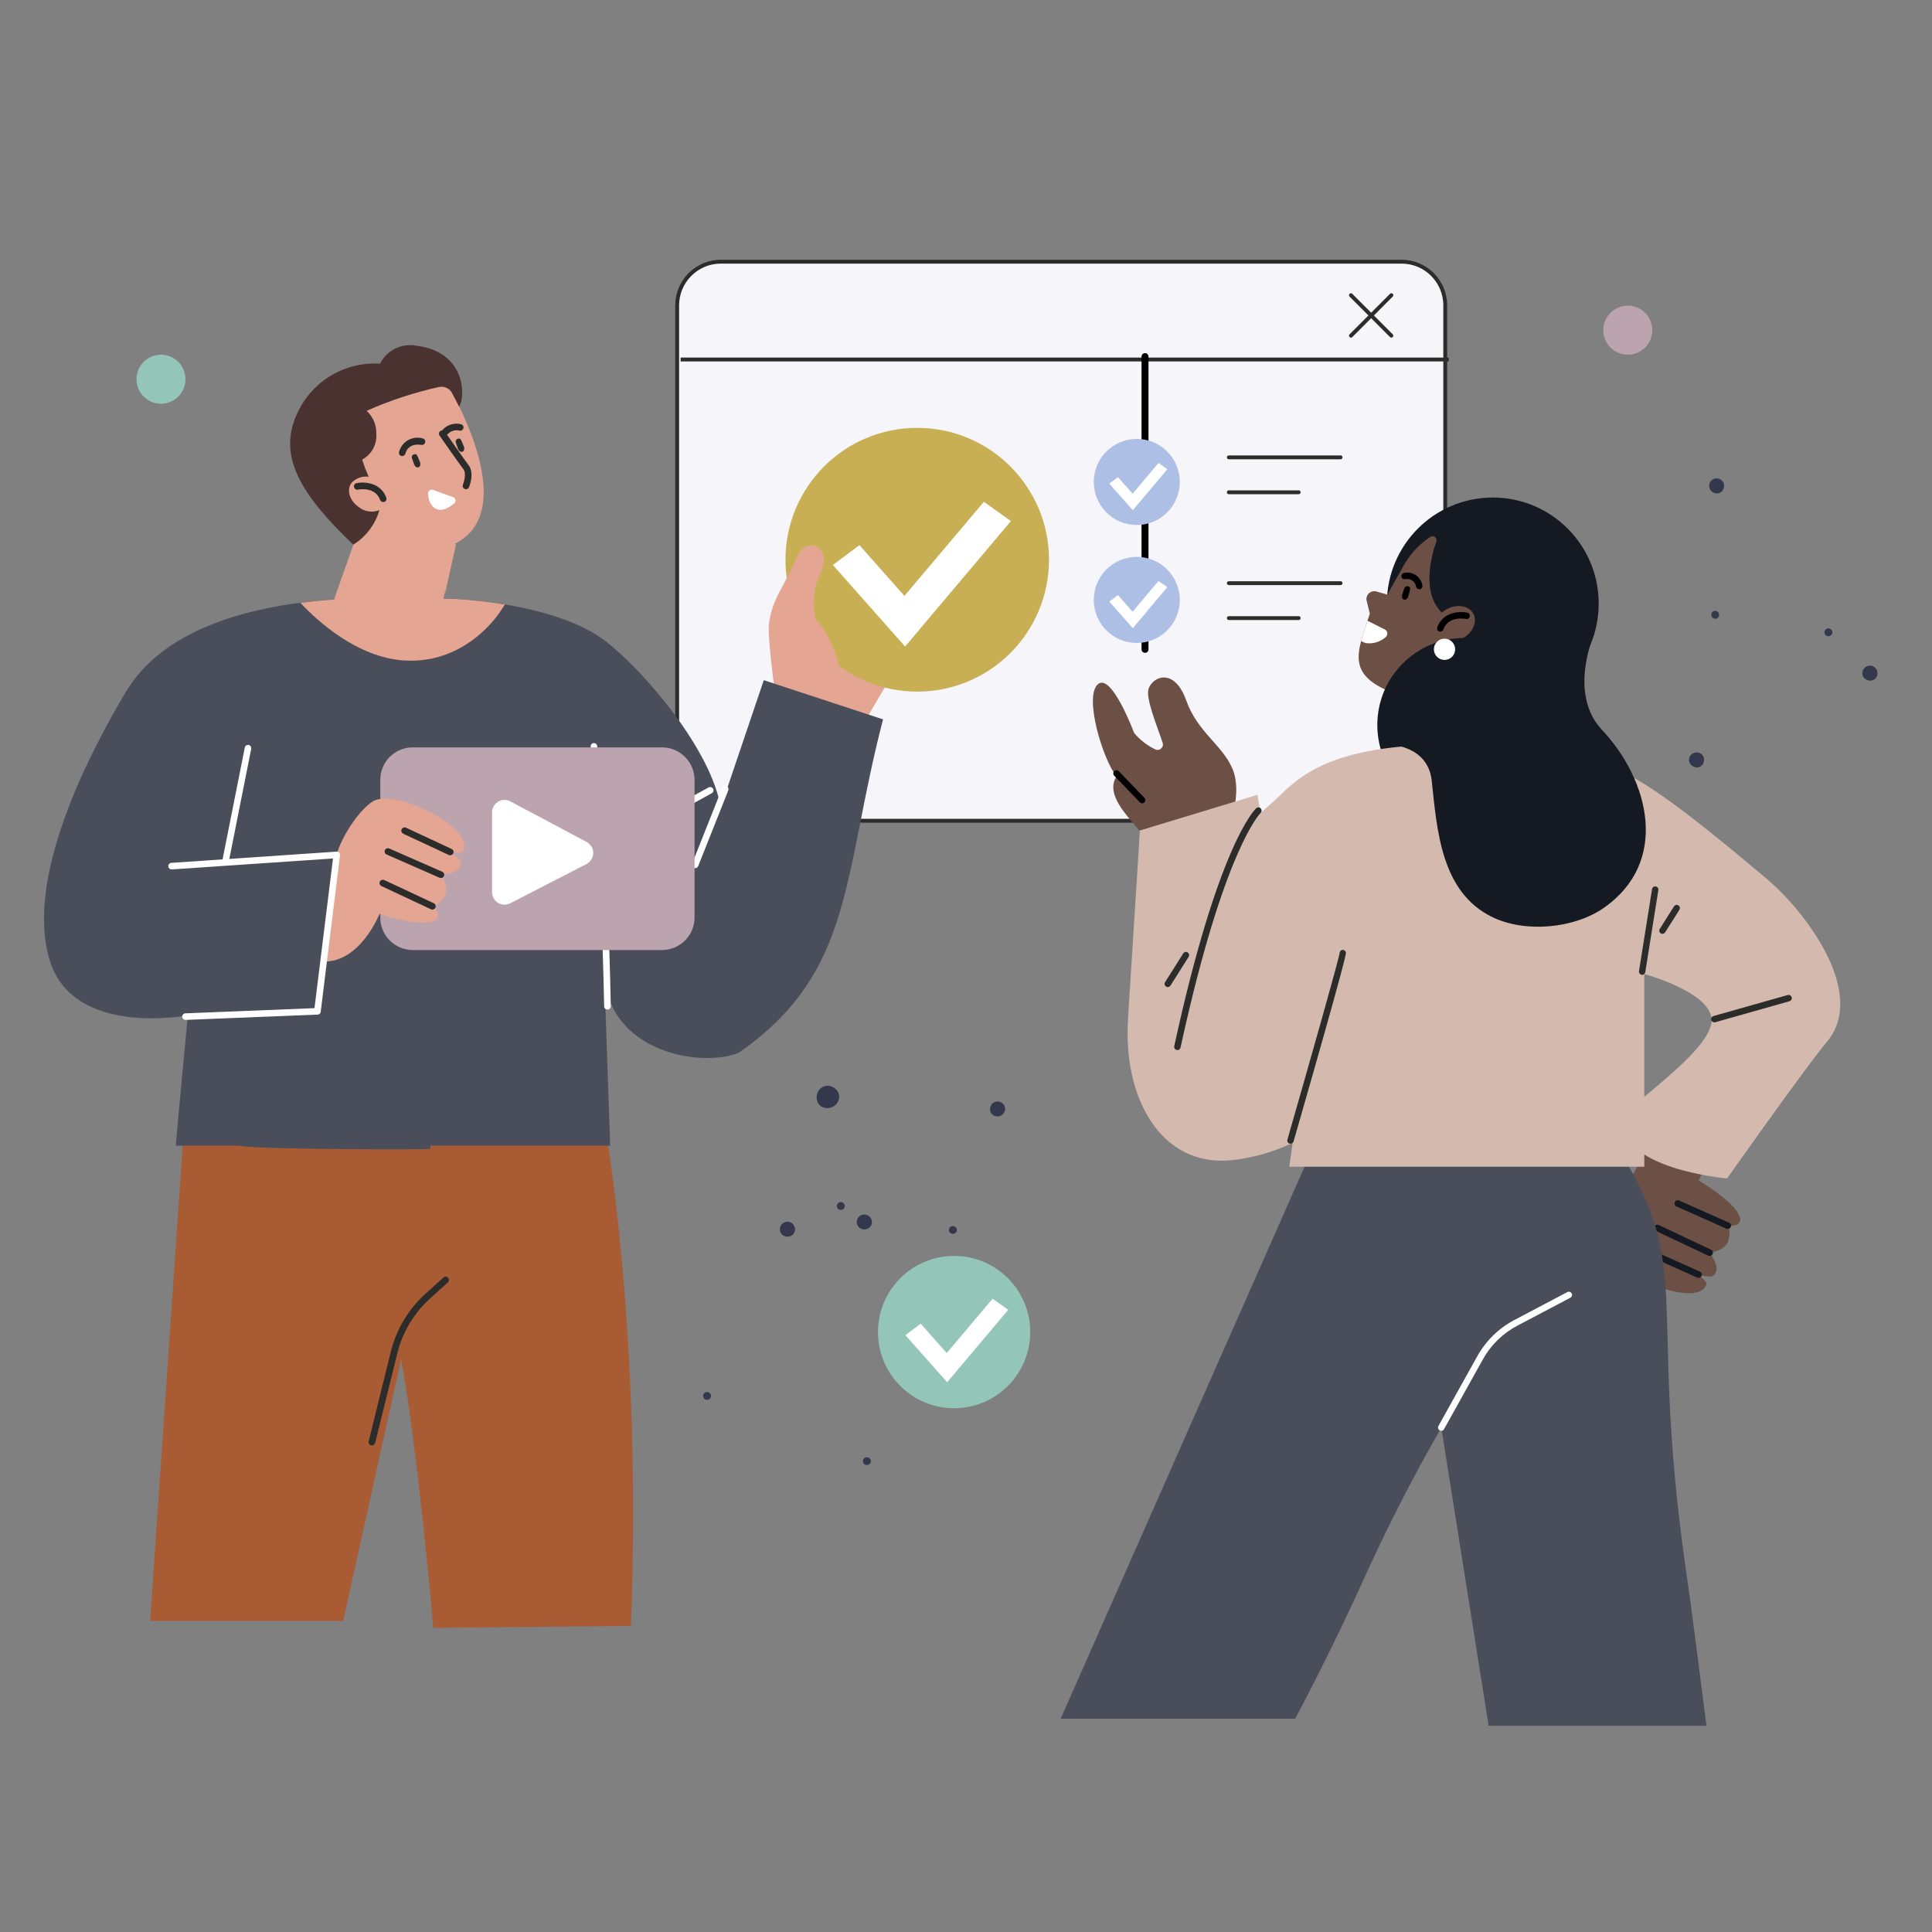 <?xml version="1.0" encoding="UTF-8"?>
<svg id="Layer_1" xmlns="http://www.w3.org/2000/svg" width="500" height="500" viewBox="0 0 500 500">
  <rect x="0" y="0" width="500" height="500" fill="#808080" stroke="none"/>
  <defs>
    <style>
      .cls-1, .cls-2, .cls-3, .cls-4, .cls-5, .cls-6 {
        stroke: #2c2c2b;
      }

      .cls-1, .cls-7 {
        fill: #fff;
      }

      .cls-2, .cls-5 {
        fill: none;
      }

      .cls-8, .cls-9, .cls-10, .cls-11 {
        fill-rule: evenodd;
      }

      .cls-8, .cls-12 {
        fill: #4a4e5b;
      }

      .cls-13 {
        mix-blend-mode: multiply;
      }

      .cls-13, .cls-9, .cls-14 {
        fill: #e4a592;
      }

      .cls-13, .cls-15 {
        isolation: isolate;
      }

      .cls-16, .cls-4 {
        fill: #93c5b9;
      }

      .cls-3 {
        fill: #f5f5fa;
      }

      .cls-17 {
        fill: #151922;
      }

      .cls-18, .cls-11 {
        fill: #6c5045;
      }

      .cls-19 {
        fill: #bca4ae;
      }

      .cls-10 {
        fill: #a95b34;
      }

      .cls-20 {
        fill: #c9af53;
      }

      .cls-21 {
        opacity: 0;
      }

      .cls-22 {
        fill: #d4baae;
      }

      .cls-5 {
        stroke-linecap: round;
      }

      .cls-23 {
        fill: #adbfe5;
      }

      .cls-6 {
        fill: #c4936e;
      }

      .cls-24 {
        fill: #33384d;
      }

      .cls-25 {
        fill: #4a3230;
      }

      .cls-26 {
        fill: #2c2c2b;
      }
    </style>
  </defs>
  <g class="cls-15">
    <g id="Layer_2">
      <g id="_20_-_Large_-_TDM_-_AGG_-_Step_3">
        <g id="Group_601638">
          <g id="Group_601609">
            <g id="Group_601527">
              <path id="Rectangle_30371" class="cls-3" d="M186.56,67.72h176.16c6.25,0,11.31,5.07,11.31,11.32v122.04c0,6.25-5.06,11.32-11.31,11.32h-176.16c-6.25,0-11.31-5.07-11.31-11.32v-122.04c0-6.25,5.06-11.32,11.31-11.32Z"/>
              <path id="Path_508932" class="cls-2" d="M176.15,93.04h198.79"/>
            </g>
            <g id="Group_601528">
              <path id="Path_508934" class="cls-5" d="M349.62,76.4l10.46,10.47"/>
              <path id="Path_508935" class="cls-5" d="M360.09,76.4l-10.46,10.47"/>
            </g>
          </g>
          <g id="Group_598266" class="cls-21">
            <rect id="Rectangle_30346" class="cls-4" x="196.94" y="94.85" width="74.09" height="59.68" rx="8.52" ry="8.52"/>
            <path id="Path_505612" class="cls-6" d="M271.03,146.01v-18.74s-11.29,15.48-37.05.18c-25.75-15.3-37.05-.56-37.05,0v18.56c0,4.7,3.78,8.5,8.44,8.52h57.23c4.64,0,8.42-3.82,8.44-8.52h-.02Z"/>
            <path id="Path_505613" class="cls-1" d="M261.11,107.46c1.83,4.7-2.19,9.12-6.81,8.07-2.22-.51-3.99-2.35-4.41-4.59-.7-3.76,2.15-7.04,5.78-7.04h0c2.35,0,4.59,1.36,5.44,3.56h0Z"/>
          </g>
          <path id="Path_505618" d="M296.33,168.95c-.51,0-.9-.4-.9-.9h0v-75.76c0-.51.4-.9.9-.9s.9.4.9.9v75.76c0,.51-.4.9-.9.9h0Z"/>
        </g>
        <g id="Group_601636">
          <g id="Group_598248">
            <path id="Path_505586" class="cls-24" d="M245.78,318.93c-.33-.45-.25-1.07.2-1.41.43-.34,1.07-.25,1.43.16.34.43.29,1.07-.14,1.41,0,0-.02,0-.04.02-.45.34-1.08.25-1.43-.18h-.02Z"/>
          </g>
          <g id="Group_598249">
            <path id="Path_505587" class="cls-24" d="M250.63,345.16c-.23-.51,0-1.12.51-1.36.47-.22,1.05-.04,1.3.42.25.51.07,1.12-.43,1.37h0c-.13.07-.25.11-.4.13-.13,0-.27,0-.4-.05-.25-.09-.47-.27-.58-.51h0Z"/>
          </g>
          <g id="Group_598250">
            <path id="Path_505588" class="cls-24" d="M216.62,312.4c-.16-.54.14-1.1.69-1.27.54-.16,1.1.14,1.27.69s-.14,1.1-.69,1.27c-.54.16-1.1-.14-1.27-.69Z"/>
          </g>
          <g id="Group_598251">
            <path id="Path_505589" class="cls-24" d="M223.34,378.23c-.05-.56.34-1.05.9-1.1.54-.05,1.05.34,1.12.89s-.31,1.05-.87,1.12h-.04c-.56.05-1.07-.34-1.12-.92v.02Z"/>
          </g>
          <g id="Group_598252">
            <path id="Path_505590" class="cls-24" d="M181.97,361.18c.02-.27.16-.51.36-.69.09-.09.22-.14.34-.18s.25-.05.4-.05c.54.04.98.51.94,1.07h0c-.04.56-.52.99-1.08.96h0c-.14,0-.27-.05-.4-.11s-.22-.14-.31-.25c-.18-.2-.25-.47-.23-.74h-.02Z"/>
          </g>
          <g id="Group_598253">
            <path id="Path_505591" class="cls-24" d="M256.65,288.28c-.33-.4-.47-.9-.43-1.43.02-.25.09-.49.2-.71.09-.16.2-.33.33-.45.04-.05.09-.09.13-.14.38-.34.87-.51,1.37-.49s.99.24,1.36.61.54.87.51,1.39c-.04.54-.29,1.03-.69,1.39-.05.05-.11.09-.16.13s-.13.07-.18.11c-.11.07-.23.13-.36.16-.25.07-.51.11-.76.09-.52-.04-.99-.29-1.32-.69l.02.02Z"/>
          </g>
          <g id="Group_598254">
            <path id="Path_505592" class="cls-24" d="M221.8,316.8c-.07-.25-.09-.51-.05-.76.04-.25.11-.49.23-.72.23-.45.63-.78,1.12-.92.13-.04.25-.05.38-.07h.38c.25,0,.49.09.7.2.47.22.81.61.99,1.1.18.49.14,1.03-.09,1.48-.13.24-.27.43-.47.61-.09.09-.22.16-.33.22-.6.31-1.32.33-1.92.02-.22-.11-.42-.27-.58-.47s-.29-.43-.34-.69h-.04Z"/>
          </g>
          <g id="Group_598255">
            <path id="Path_505593" class="cls-24" d="M201.85,317.85c.09-.51.36-.96.76-1.27.2-.14.42-.25.65-.33s.51-.09.76-.07c.51.05.96.31,1.28.71s.49.9.45,1.41c-.04.52-.29.99-.69,1.32-.42.33-.96.47-1.48.42-.27-.02-.52-.11-.78-.24-.22-.13-.42-.31-.58-.51-.33-.42-.45-.94-.36-1.45h-.02Z"/>
          </g>
          <g id="Group_598256">
            <path id="Path_505594" class="cls-24" d="M211.54,285.04c-.27-.71-.25-1.5.02-2.21.13-.34.33-.63.56-.9s.52-.49.85-.65c.16-.07.34-.14.52-.18s.34-.07.52-.09c.36-.02.72.02,1.05.13.34.11.69.27.98.51.31.24.56.52.76.85s.33.71.36,1.09,0,.76-.13,1.12c-.13.38-.33.72-.58,1.01-.13.16-.29.31-.45.42-.16.13-.36.24-.54.33-.38.18-.8.29-1.21.33-.4,0-.78-.05-1.16-.18-.72-.25-1.3-.83-1.57-1.54l.02-.02Z"/>
          </g>
        </g>
        <path id="Path_509059" class="cls-19" d="M414.93,85.45c0,3.51,2.84,6.35,6.34,6.35s6.34-2.84,6.34-6.35-2.84-6.35-6.34-6.35-6.34,2.84-6.34,6.35h0Z"/>
        <path id="Path_509060" class="cls-16" d="M35.32,98.14c0,3.51,2.84,6.35,6.34,6.35s6.34-2.84,6.34-6.35-2.84-6.35-6.34-6.35-6.34,2.84-6.34,6.35h0Z"/>
        <g id="Group_601642">
          <g id="Group_598258">
            <path id="Path_505598" class="cls-24" d="M444.43,159.96c.47-.29.61-.92.33-1.39-.29-.47-.9-.63-1.39-.34-.47.27-.63.89-.36,1.37,0,0,0,.02.02.04.29.49.92.63,1.41.34h0v-.02Z"/>
          </g>
          <g id="Group_598259">
            <path id="Path_505599" class="cls-24" d="M474.01,164.26c.34-.45.25-1.09-.2-1.43-.45-.34-1.08-.25-1.43.2s-.25,1.09.2,1.43c.45.34,1.08.25,1.43-.2Z"/>
          </g>
          <g id="Group_598260">
            <path id="Path_505600" class="cls-24" d="M445.22,127.46c.43-.25.76-.69.9-1.18.07-.24.09-.49.07-.72,0-.13-.04-.24-.07-.36-.02-.05-.04-.13-.07-.18s-.05-.13-.07-.18c-.23-.45-.63-.8-1.1-.94-.49-.16-1.03-.13-1.48.09-.47.22-.81.61-.98,1.12s-.11,1.07.13,1.54c.04.05.07.13.11.18s.07.11.13.16c.25.31.6.52.96.63.49.16,1.03.09,1.48-.16h0Z"/>
          </g>
          <g id="Group_598261">
            <path id="Path_505601" class="cls-24" d="M440.63,197.85c.14-.22.25-.45.33-.71.05-.25.07-.51.04-.74-.05-.51-.33-.96-.72-1.27-.11-.07-.22-.14-.33-.2s-.23-.09-.34-.13c-.23-.07-.49-.09-.72-.07-.51.04-.98.29-1.32.67-.34.4-.51.9-.43,1.43.04.25.11.51.23.74.05.13.14.24.22.33.09.11.2.2.31.27.42.33.96.49,1.48.43.25-.04.49-.11.7-.24.23-.13.42-.31.58-.52h-.02Z"/>
          </g>
          <g id="Group_598262">
            <path id="Path_505602" class="cls-24" d="M485.85,174.63c.11-.51,0-1.03-.27-1.46-.13-.2-.31-.38-.49-.52-.2-.14-.43-.27-.67-.33-.49-.13-1.01-.05-1.45.2-.45.25-.78.67-.92,1.16-.14.49-.09,1.03.18,1.48s.72.78,1.25.92c.25.07.54.09.81.05.25-.04.51-.13.72-.27.45-.27.76-.71.87-1.23h-.04Z"/>
          </g>
        </g>
        <g id="Group_601637">
          <path id="Path_508549" class="cls-14" d="M229.01,177.86l-5.17,8.75-11.17-5.59,1.21-19.26s15.13,16.1,15.13,16.1Z"/>
          <g id="Group_601388">
            <path id="Path_508555" class="cls-10" d="M38.83,419.49h49.99l14.98-67.71c4.25,22.57,8.35,69.52,8.35,69.52l51.14-.52c2.96-76.65-6.76-129.67-6.76-129.67l-24.27-6.53-28.59-.71-55.59.9-9.23,134.74-.02-.02Z"/>
          </g>
          <g id="Group_601641">
            <ellipse id="Ellipse_1231" class="cls-20" cx="237.38" cy="144.86" rx="34.1" ry="34.13"/>
            <path id="Path_234520" class="cls-7" d="M234.24,167.32l-18.7-21.11,6.87-5.14,11.66,13.15,20.55-24.36,7.01,4.99-27.38,32.46Z"/>
          </g>
          <path id="Path_508552" class="cls-14" d="M200.3,177.18s-1.68-12.41-1.3-15.64c.76-6.55,4.08-9.93,6.99-16.86,2.8-6.69,9.54-3.02,6.38,3.51-2.75,5.68-1.68,12.15-.89,12.52s9.72,12.59,4.66,24.07l-15.85-7.58v-.02Z"/>
          <path id="Path_508556" class="cls-26" d="M96.17,374.06c.43.05.83-.22.92-.63l5.73-23.19c1.34-5.46,4.3-10.4,8.48-14.18l4.61-4.18c.34-.31.38-.85.05-1.21-.31-.34-.85-.38-1.21-.05h0l-4.61,4.18c-4.43,4-7.57,9.22-9,15.03l-5.73,23.19c-.11.45.16.92.61,1.03h0s.07,0,.11.02h.04Z"/>
          <path id="Path_508557" class="cls-8" d="M197.66,176.05l-11.15,32.95c-2.4-14.83-19.57-35.14-29.75-43.03-12.9-10-39.13-11.01-39.13-11.01,0,0-22.59-.54-28.19-.09-9.38.74-43.77,2.35-56.8,24.09-9.47,15.81-26.51,48.49-19.68,69.86,6.27,19.68,35.66,13.94,35.66,13.94,0,0-3.33,34.83-3.09,33.73h16.28c3.27,1.03,50.42,1.07,49.64.83-.02,0-.05-.09-.11-.83h46.57l-1.57-45.65c.33,22.05,26.01,25.52,34.91,21.56,29.87-20.78,26.69-45.5,37.28-86.23l-30.83-10.13h-.05Z"/>
          <path id="Path_508558" class="cls-7" d="M157.22,261.26c.47,0,.85-.38.85-.87h0c0-.42-.74-41.25-3.51-67.31-.05-.47-.47-.81-.94-.76-.47.05-.81.47-.76.94,2.76,25.99,3.49,66.75,3.49,67.17,0,.47.38.83.85.83h.02Z"/>
          <path id="Path_508559" class="cls-7" d="M179.89,224.69c.34,0,.67-.22.8-.54l7.79-19.6c.18-.43-.04-.94-.47-1.1s-.94.04-1.1.47l-7.79,19.6c-.18.43.04.94.47,1.1h0c.11.04.2.07.31.07Z"/>
          <path id="Path_508560" class="cls-7" d="M175.97,209.69c.14,0,.29-.04.42-.11l7.81-4.29c.42-.24.56-.74.34-1.16-.23-.42-.74-.56-1.16-.34h0l-7.81,4.29c-.42.22-.56.74-.34,1.16.14.27.43.45.76.45h-.02Z"/>
          <path id="Path_508561" class="cls-7" d="M58.45,223.35c.4,0,.76-.29.83-.69l5.73-28.85c.09-.45-.2-.9-.65-1.01-.45-.09-.9.2-1.01.65v.02l-5.73,28.85c-.09.47.22.9.67.99h.16v.04Z"/>
          <path id="Path_508562" class="cls-14" d="M118.83,105.23c-.69-1.41-1.34-2.62-1.83-3.54-.65-1.19-2.01-1.83-3.34-1.56-5.24,1.07-17.06,4.76-20.01,6.94-3.29,2.44-.18,13.2,3.42,19.68.34.63.63,1.3.81,1.99l-3.49,3.91-7.93,22.44,24.96,5.06,2.75-2.37,3.69-17.13c12.99-6.6,5.67-25.84.98-35.43Z"/>
          <path id="Path_508563" class="cls-26" d="M115.2,112.65c.23,0,.47-.09.63-.27.76-.83,1.92-1.19,3-.96.45.16.92-.07,1.08-.52s-.07-.92-.52-1.09c-1.73-.47-3.6.07-4.83,1.41-.33.34-.29.89.05,1.21.16.14.36.22.58.22Z"/>
          <g id="Group_601389">
            <path id="Path_508564" class="cls-26" d="M104.1,118.02c.4,0,.74-.29.83-.67.07-.29.72-2.75,4.14-2.21.47.07.9-.24.98-.71s-.23-.9-.7-.98c-2.62-.72-5.33.81-6.05,3.44,0,.04-.02.07-.04.11-.09.47.2.9.67,1.01.05,0,.11.02.18,0Z"/>
            <path id="Path_508565" class="cls-26" d="M107.08,119.86c-.18-.42-.34-.85-.47-1.3-.14-.38.05-.81.43-.96.05-.02.13-.04.18-.04.23-.09.49-.02.63.18.05.07.11.14.16.24.2.42.38.83.54,1.27.25.4.31.87.16,1.32-.14.33-.52.49-.87.36-.49-.2-.6-.6-.78-1.05v-.02Z"/>
            <path id="Path_508566" class="cls-26" d="M118.43,115.83c-.16-.43-.34-.85-.47-1.3-.14-.38.05-.81.43-.96.05-.02.13-.04.18-.04.23-.09.49-.02.63.18.05.07.11.14.16.24.22.4.36.85.54,1.27.25.4.31.87.16,1.32-.14.33-.52.49-.87.36-.49-.2-.6-.6-.78-1.05v-.02Z"/>
          </g>
          <path id="Path_508567" class="cls-7" d="M117.26,128.65c.49.18.74.72.56,1.21-.05.16-.16.31-.29.42-1.12.9-3.09,2.44-5.13,1.18-1.07-.94-1.64-2.31-1.59-3.74-.04-.52.38-.98.9-.99.13,0,.25,0,.38.05l5.15,1.88h.02Z"/>
          <path id="Path_508568" class="cls-26" d="M120.58,126.61c.34,0,.65-.22.8-.52.14-.36,1.41-3.64-.05-5.61-1.19-1.59-6.14-8.68-6.2-8.75-.29-.38-.81-.45-1.19-.16-.36.27-.43.76-.2,1.14.2.29,5.02,7.18,6.23,8.79.76,1.01.11,3.24-.16,3.94-.18.43.04.94.47,1.1.11.04.22.07.33.07h-.02Z"/>
          <path id="Path_508569" class="cls-13" d="M109.56,140.86c-.69-.14-1.37.31-1.5.99-.05.25-.02.51.07.74l7.07,10.85,2.82-12.52-8.46-.11v.04Z"/>
          <path id="Path_508570" class="cls-25" d="M107.84,89.48c-3.85-.76-7.73,1.14-9.49,4.65-9.07-.6-17.57,4.49-21.38,12.75-5.37,11.21,1.14,21.4,14.46,34.07,3.23-2.01,5.62-5.12,6.72-8.77.33-1.88-.07-3.82-1.12-5.43-1.36-2.5-2.48-5.1-3.33-7.79,2.44-1.3,3.89-3.91,3.69-6.67.07-2.26-.83-4.45-2.51-5.97,6.02-2.69,12.31-4.76,18.76-6.19,1.34-.27,2.69.36,3.34,1.56.51.92,1.14,2.13,1.83,3.54,1.7-2.41,1.84-14.14-10.97-15.75Z"/>
          <g id="Group_601390">
            <path id="Path_508571" class="cls-14" d="M99.91,130.89c-1.93,1.88-4.97,2.03-7.07.33-2.44-1.66-3.25-4.52-1.79-6.37,1.93-1.88,4.97-2.03,7.07-.33,2.44,1.66,3.25,4.52,1.79,6.37Z"/>
            <path id="Path_508572" class="cls-26" d="M99.17,129.94c.47,0,.85-.38.85-.85,0-.11-.02-.2-.05-.31-1.46-3.92-5.67-4.16-7.7-3.74-.45.09-.76.54-.65,1.01.09.45.54.76,1.01.67h0c.18-.04,4.45-.87,5.75,2.66.13.33.45.56.8.56Z"/>
          </g>
          <path id="Path_508573" class="cls-9" d="M77.75,156c5.06-.65,9.23-.9,11.67-1.1,5.6-.45,28.19.09,28.19.09,4.37.24,8.73.72,13.05,1.46l-1.16,1.77s-8.6,13.84-25.03,12.7c-12-.83-22.14-10.02-26.75-14.92h.02Z"/>
          <path id="Path_509035" class="cls-19" d="M106.85,193.42h64.48c4.64,0,8.42,3.78,8.42,8.43v35.59c0,4.65-3.78,8.43-8.42,8.43h-64.48c-4.64,0-8.42-3.73-8.42-8.34v-35.77c0-4.61,3.76-8.34,8.42-8.34h0Z"/>
          <path id="Path_508574" class="cls-7" d="M127.34,230.89v-20.65c0-1.77,1.45-3.22,3.22-3.22.52,0,1.05.13,1.52.38l19.59,10.42c.94.51,1.7,1.39,1.83,2.44.18,1.46-.56,2.75-1.72,3.35l-19.73,10.16c-1.59.81-3.52.2-4.34-1.39-.23-.45-.36-.96-.36-1.46v-.02Z"/>
          <g id="Group_601391">
            <path id="Path_508575" class="cls-9" d="M85.62,238.63l1.54-17.71c1.93-5.91,6.43-11.65,9.18-13.44,5.87-3.82,26.98,7.09,23.42,12.88-.81,1.3-7.93-1.43-3.25.13,1.59,1.03,2.69,2.03,2.73,2.8.11,2.95-5.11,3.09-5.11,3.09,0,0,2.44,3.53.76,5.88s-2.96,2.28-2.96,2.28c0,0,3.63,3.27-.63,4.12-4.26.85-13.08-2.13-13.08-2.13,0,0-4.9,12.32-14.22,12.32l1.64-10.22Z"/>
            <path id="Path_508576" class="cls-26" d="M116.52,221.34c.47,0,.85-.38.87-.85,0-.34-.2-.65-.51-.78l-11.8-5.5c-.43-.2-.94,0-1.14.42s0,.94.42,1.14l11.8,5.5c.11.05.23.09.36.09v-.02Z"/>
            <path id="Path_508577" class="cls-26" d="M114.11,227.24c.47,0,.85-.4.85-.87,0-.33-.2-.63-.51-.76l-13.72-6.02c-.43-.18-.94,0-1.12.43s0,.94.43,1.12h0l13.72,6.02c.11.05.22.07.34.07Z"/>
            <path id="Path_508578" class="cls-26" d="M111.91,235.39c.47,0,.85-.38.85-.85,0-.33-.2-.63-.49-.78l-12.79-5.99c-.42-.22-.94-.05-1.16.36s-.05.94.36,1.16c.02,0,.05.02.07.04l12.79,5.99c.11.05.23.09.36.09v-.02Z"/>
          </g>
          <path id="Path_508579" class="cls-7" d="M48.03,263.95l34.16-1.37c.42,0,.76-.33.81-.74l4.99-40.48c.04-.25-.05-.51-.22-.69-.18-.18-.42-.29-.67-.27l-42.78,2.91c-.47.05-.81.47-.76.94.05.43.43.78.87.76l41.75-2.84-4.79,38.74-33.4,1.34c-.47,0-.85.4-.83.87s.4.85.87.83h0Z"/>
        </g>
        <g id="Group_601712">
          <g id="Group_601648">
            <path id="Path_508575-2" class="cls-11" d="M431.31,288.35l-10.68,19.08c-3.2,5.35-4.57,12.5-4.12,15.75.98,6.94,23.04,15.73,25.08,9.24.45-1.46-6.29-5.05-2.04-2.55,1.83.52,3.29.71,3.9.22,2.3-1.84-1.03-5.88-1.03-5.88,0,0,4.26-.49,4.93-3.29.67-2.8-.22-3.73-.22-3.73,0,0,4.84.6,2.69-3.18-2.15-3.78-10.19-8.48-10.19-8.48,0,0,6.07-11.79-.04-18.83l-8.29,1.63v.02Z"/>
            <path id="Path_508576-2" class="cls-17" d="M440.22,329.31c.31.34.29.89-.07,1.19-.25.22-.61.27-.92.14l-11.87-5.32c-.43-.2-.63-.69-.43-1.12.2-.43.69-.63,1.12-.43l11.87,5.32c.11.05.22.13.31.22Z"/>
            <path id="Path_508577-2" class="cls-17" d="M443.09,323.65c.31.36.27.9-.09,1.19-.25.22-.61.27-.9.13l-13.55-6.4c-.43-.2-.61-.71-.4-1.14.2-.43.7-.61,1.14-.4h0l13.55,6.4c.11.05.2.13.27.22h-.02Z"/>
            <path id="Path_508578-2" class="cls-17" d="M447.79,316.63c.31.36.27.89-.09,1.21-.25.22-.6.27-.9.14l-12.9-5.73c-.43-.16-.65-.67-.49-1.1s.67-.65,1.1-.49c.02,0,.05.02.07.04l12.9,5.73c.11.05.22.13.31.22v-.02Z"/>
          </g>
          <g id="Group_601672">
            <g id="Group_601640">
              <path id="Path_505604" class="cls-18" d="M306.99,181.28c-2.91-8.27-8.35-6.49-9.69-3.18-.99,2.42,2.26,10,3.6,14.18.23.72-.18,1.5-.9,1.74-.36.11-.76.07-1.08-.11-2.1-1.01-3.94-2.46-5.42-4.25,0,0-5.89-15.82-9.42-12.53s1.25,19.23,4.88,23.84c-2.51,3.67,1.16,8.3,3.4,11,4.86,5.88,9.6,10.85,9.6,10.85l16.05-8.79s3.54-8.57,1.05-14.83-9.14-9.64-12.05-17.9Z"/>
              <path id="Path_505624" d="M295.61,207.89c-.22,0-.43-.09-.6-.25l-6.65-6.89c-.33-.33-.31-.85,0-1.18.33-.33.85-.31,1.17.02l6.65,6.89c.33.33.31.85,0,1.18-.16.14-.36.24-.58.24h0Z"/>
            </g>
            <g id="Group_601635">
              <ellipse id="Ellipse_1875" class="cls-17" cx="386.33" cy="156.2" rx="27.41" ry="27.44"/>
              <path id="Path_509047" class="cls-18" d="M383.94,183.83c-3.14-.49-9.27-24.04-9.27-24.04-7.01-4.67-4.63-14.78-2.95-19.64.18-.54-.11-1.14-.65-1.32-.31-.11-.65-.05-.92.13-2.64,1.74-4.86,4.03-6.49,6.73-.47.81-4.61,8.19-4.61,8.19l-2.84-.8c-1.08-.31-2.2.33-2.51,1.41-.09.34-.11.71,0,1.05l.81,3.26c-3.22,10.25-7.14,16.53,9.04,21.56,1.73.54,0,9.26-.43,11.03l2.28,7.23,30.87,1.79-12.32-16.6v.02Z"/>
              <path id="Path_509048" d="M363.01,153.57c.14-.43.25-.9.43-1.34.13-.4.56-.61.96-.51.05.02.11.05.16.07.23.07.4.29.38.54,0,.09,0,.18-.02.29-.09.45-.22.9-.36,1.36-.14.49-.22.89-.69,1.16-.33.16-.72.05-.92-.25-.18-.43-.16-.92.05-1.32h0Z"/>
              <path id="Path_509049" d="M367.28,152.47c-.4,0-.74-.29-.81-.67-.18-1.27-1.37-2.15-2.64-1.95-.07,0-.16.04-.23.05-.45.05-.87-.25-.92-.72-.05-.42.22-.81.63-.9,2.13-.49,4.25.83,4.75,2.97.02.09.04.18.05.27.09.45-.22.89-.67.98h-.16v-.02Z"/>
              <g id="Group_601627">
                <path id="Path_505582" class="cls-18" d="M372,164.5c1.48,1.88,4.7,2.01,7.17.31s3.29-4.61,1.81-6.47c-1.48-1.86-4.7-2.01-7.17-.31-2.48,1.7-3.29,4.61-1.81,6.47Z"/>
                <path id="Path_505583" d="M372.74,163.47c-.45,0-.83-.36-.83-.83,0-.09,0-.2.05-.29,1.46-3.98,5.73-4.23,7.77-3.8.45.09.74.52.65.98s-.52.74-.98.65c-.2-.04-4.55-.87-5.89,2.75-.13.33-.43.52-.78.52v.02Z"/>
              </g>
              <path id="Path_509050" class="cls-17" d="M356.45,187.63c0,12.44,10.07,22.52,22.5,22.52s22.5-10.07,22.5-22.52-10.07-22.52-22.5-22.52-22.5,10.07-22.5,22.52h0Z"/>
              <path id="Path_509042" class="cls-12" d="M385.26,446.62l-12.25-77.14c-7.59,13.2-14.51,26.78-20.75,40.69-2.87,6.35-9.56,20.51-17.06,34.63h-60.7l70.28-159.06,51.12,6.93,14.84-6.93c31.3,42.28,14.19,42.97,25.9,122.86.98,6.64,2.87,21.29,4.99,38.03h-56.38l.02-.02Z"/>
              <path id="Path_509052" class="cls-7" d="M352.26,165.89c.43-1.63,1.03-3.36,1.64-5.24l4.39,2.21c.61.24.9.92.67,1.54-.07.18-.2.34-.34.47-1.41,1.25-3.29,1.83-5.17,1.56-.42-.13-.83-.31-1.21-.54l.02.02Z"/>
              <path id="Path_509040" class="cls-22" d="M291.9,264.01c2.11-32.7,3.09-49.08,3.09-49.08l30.45-9.24.76,4.72s4.28-3.74,5.62-5.08c8.51-8.55,21.16-13.42,50.91-12.61,7.34-.04,14.67.67,21.87,2.12,14.87,3.29,20.62,5.62,52.73,32.68,9.61,8.1,26.13,29.41,15.47,42.1-5.44,6.47-25.84,35.36-25.84,35.36,0,0-28.88-2.44-27.11-16.08,5.98-6.02,23.11-17.69,23.11-24.9s-17.42-11.92-17.42-11.92v49.86h-91.86l.85-6.15c-5.04,2.39-10.45,3.91-15.98,4.49-18.54,1.66-27.88-16.69-26.62-36.28l-.04.02Z"/>
              <path id="Path_509053" class="cls-26" d="M304.7,271.75s-.13,0-.18-.02c-.45-.09-.72-.54-.63-.98,11.33-52.05,20.82-61.22,21.22-61.58.34-.31.87-.29,1.17.05s.29.87-.05,1.18c-.13.13-9.58,9.59-20.71,60.71-.09.38-.42.65-.81.65v-.02Z"/>
              <path id="Path_509054" class="cls-26" d="M333.97,296s-.16,0-.23-.04c-.43-.13-.69-.58-.56-1.03h0c5.31-18.45,13.25-46.41,13.5-48.25,0-.45.34-.83.81-.85.4,0,.74.25.83.65.05.25.23,1.03-13.54,48.9-.11.36-.43.6-.8.6l-.02.02Z"/>
              <path id="Path_509055" class="cls-26" d="M302.22,255.45c-.45,0-.83-.38-.83-.83,0-.16.04-.31.13-.43l4.7-7.45c.23-.38.76-.51,1.14-.25.38.24.51.76.25,1.14h0l-4.7,7.45c-.14.24-.42.38-.7.38h.02Z"/>
              <path id="Path_509044" class="cls-26" d="M425,252.29c-.45,0-.83-.38-.83-.83v-.13l3.38-21.23c.07-.45.49-.76.94-.69s.76.49.69.94l-3.38,21.23c-.07.4-.42.71-.81.71h.02Z"/>
              <path id="Path_509045" class="cls-17" d="M389.04,168.93l23.66-5.17s-7.08,15.59,1.88,25.12c12.29,13.06,17.58,34.2.42,46.12-7.73,5.35-20.37,6.47-28.86,2.31-13.19-6.46-14.24-22.41-15.61-35.27-1.1-10.31-13.5-9.51-13.5-9.51l32.02-23.6h0Z"/>
              <path id="Path_509056" class="cls-7" d="M372.99,370.29c-.14,0-.27-.04-.4-.11-.4-.22-.54-.72-.33-1.12l10.05-18.05c2.22-4,5.55-7.25,9.6-9.39l13.72-7.23c.4-.22.9-.05,1.12.34s.05.9-.34,1.12h0l-13.72,7.23c-3.76,1.99-6.87,5.01-8.93,8.74l-10.05,18.05c-.14.25-.42.42-.72.42Z"/>
              <path id="Path_509041" class="cls-26" d="M443.65,264.57c-.45,0-.83-.36-.83-.81,0-.38.25-.71.61-.81l19.23-5.44c.43-.13.9.13,1.03.58.13.43-.13.9-.58,1.03h0l-19.23,5.44s-.14.04-.23.04v-.02Z"/>
              <path id="Path_509046" class="cls-26" d="M430.24,241.67c-.45,0-.83-.38-.83-.83,0-.14.04-.31.13-.43l3.69-5.84c.25-.38.76-.51,1.14-.25s.51.76.25,1.14h0l-3.69,5.84c-.14.24-.42.38-.7.38h.02Z"/>
              <path id="Path_509057" class="cls-7" d="M371.09,168.04c0,1.52,1.23,2.75,2.75,2.75s2.75-1.23,2.75-2.75-1.23-2.75-2.75-2.75h0c-1.52,0-2.75,1.23-2.75,2.75h0Z"/>
            </g>
          </g>
        </g>
        <g id="Group_601662">
          <ellipse id="Ellipse_1231-2" class="cls-16" cx="246.92" cy="344.74" rx="19.7" ry="19.71"/>
          <path id="Path_234520-2" class="cls-7" d="M245.12,357.73l-10.81-12.19,3.98-2.97,6.72,7.6,11.87-14.07,4.05,2.88-15.81,18.75h0Z"/>
        </g>
        <g id="Group_601708">
          <path id="Path_509101" class="cls-5" d="M318.02,118.36h28.91"/>
          <path id="Path_509102" class="cls-5" d="M318.02,127.4h18.07"/>
        </g>
        <g id="Group_601644">
          <ellipse id="Ellipse_1231-3" class="cls-23" cx="294.2" cy="124.73" rx="11.13" ry="11.14"/>
          <path id="Path_234520-3" class="cls-7" d="M293.19,132.05l-6.11-6.89,2.24-1.68,3.8,4.29,6.7-7.96,2.28,1.63-8.93,10.6.02.02Z"/>
        </g>
        <g id="Group_601711">
          <g id="Group_601643">
            <ellipse id="Ellipse_1231-4" class="cls-23" cx="294.2" cy="155.26" rx="11.13" ry="11.14"/>
            <path id="Path_234520-4" class="cls-7" d="M293.19,162.58l-6.11-6.89,2.24-1.68,3.8,4.29,6.7-7.96,2.28,1.63-8.93,10.6.02.02Z"/>
          </g>
          <g id="Group_601709">
            <path id="Path_509101-2" class="cls-5" d="M318.02,150.92h28.91"/>
            <path id="Path_509102-2" class="cls-5" d="M318.02,159.96h18.07"/>
          </g>
        </g>
      </g>
    </g>
  </g>
</svg>
